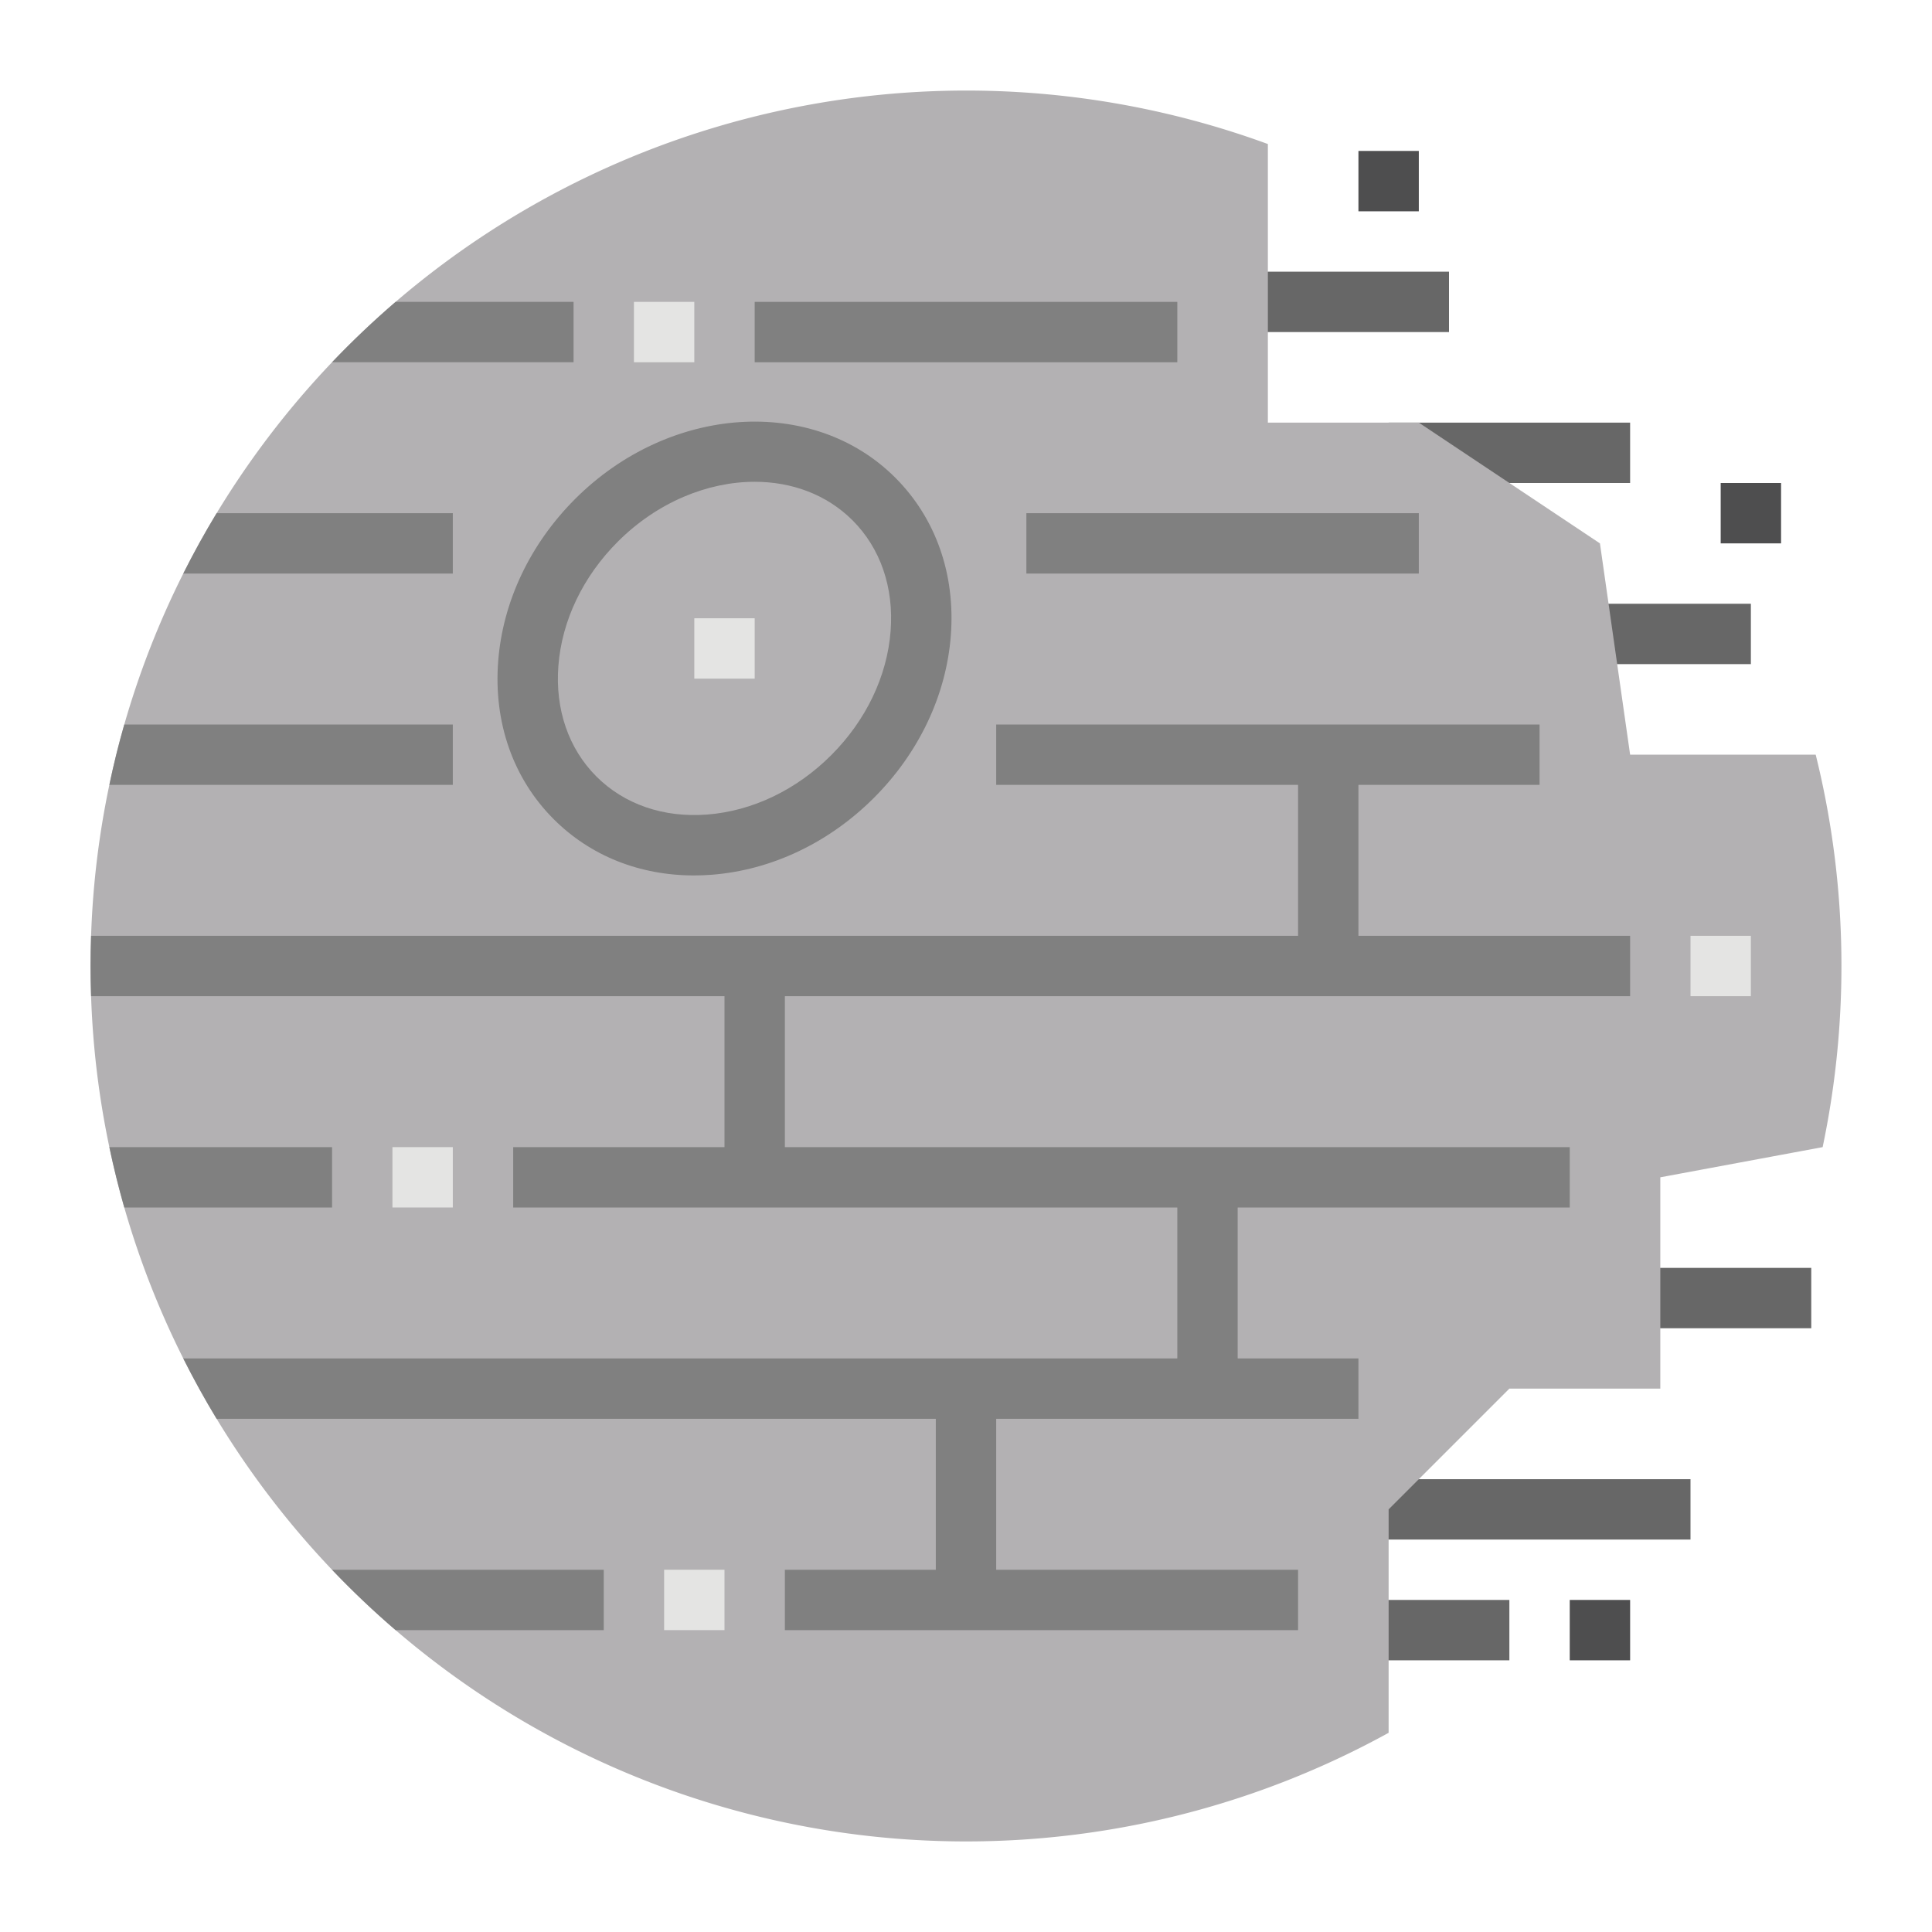 <svg id="Flat" height="512" viewBox="0 0 512 512" width="512" xmlns="http://www.w3.org/2000/svg"><path d="m368 112h64v16h-64z" fill="#676767"/><path d="m416 160h48v16h-48z" fill="#676767"/><path d="m320 72h64v16h-64z" fill="#676767"/><path d="m456 128h16v16h-16z" fill="#4e4e4f"/><path d="m352 392h96v16h-96z" fill="#676767"/><path d="m352 424h48v16h-48z" fill="#676767"/><path d="m424 336h56v16h-56z" fill="#676767"/><path d="m416 424h16v16h-16z" fill="#4e4e4f"/><path d="m360 40h16v16h-16z" fill="#4e4e4f"/><path d="m488 256a233.524 233.524 0 0 1 -4.98 48l-43.02 8v56h-40l-32 32v59.21a232.109 232.109 0 0 1 -263.16-27.21q-8.82-7.575-16.85-16a233.283 233.283 0 0 1 -30.58-40q-4.725-7.8-8.84-16a230.561 230.561 0 0 1 -15.63-40q-2.25-7.89-3.96-16a230.937 230.937 0 0 1 -4.84-40c-.09-2.66-.14-5.32-.14-8s.05-5.34.14-8a230.937 230.937 0 0 1 4.84-40q1.695-8.115 3.96-16a230.561 230.561 0 0 1 15.63-40q4.11-8.19 8.84-16a233.283 233.283 0 0 1 30.58-40q8.025-8.415 16.85-16a232.3 232.3 0 0 1 231.16-41.83v73.83h40l48 32 8 56h49.18a232.3 232.3 0 0 1 6.82 56z" fill="#b3b1b3"/><path d="m146.745 217.1c9.7 9.7 22.76 14.9 37.17 14.9q2.327 0 4.7-.182c15.793-1.215 31.058-8.452 42.985-20.379s19.164-27.192 20.379-42.984c1.25-16.256-3.978-31.125-14.722-41.869-21.834-21.835-59.9-19.3-84.853 5.657-11.926 11.927-19.164 27.192-20.379 42.984-1.252 16.26 3.975 31.129 14.72 41.873zm1.232-40.642c.921-11.987 6.511-23.67 15.739-32.9 10.472-10.473 23.821-15.879 36.284-15.879 9.81 0 19.072 3.352 25.941 10.221 7.389 7.388 10.969 17.8 10.082 29.327-.921 11.988-6.511 23.67-15.739 32.9-9.227 9.227-20.911 14.817-32.9 15.739-11.523.883-21.939-2.695-29.327-10.083s-10.967-17.8-10.08-29.324z" fill="#808080"/><path d="m184 163.846h16v16h-16z" fill="#e4e4e3"/><path d="m272 136h104v16h-104z" fill="#808080"/><path d="m168 80h16v16h-16z" fill="#e4e4e3"/><path d="m200 80h112v16h-112z" fill="#808080"/><path d="m176 416h16v16h-16z" fill="#e4e4e3"/><path d="m104 304h16v16h-16z" fill="#e4e4e3"/><g fill="#808080"><path d="m208 264v40h208v16h-88v40h32v16h-96v40h80v16h-136v-16h40v-40h-190.59q-4.725-7.8-8.84-16h263.43v-40h-176v-16h56v-40h-167.86c-.09-2.66-.14-5.32-.14-8s.05-5.34.14-8h319.86v-40h-80v-16h144v16h-48v40h72v16z"/><path d="m120 192v16h-91.02q1.695-8.115 3.96-16z"/><path d="m120 136v16h-71.43q4.11-8.19 8.84-16z"/><path d="m152 80v16h-64.01q8.025-8.415 16.85-16z"/><path d="m88 304v16h-55.06q-2.25-7.89-3.96-16z"/><path d="m160 416v16h-55.16q-8.82-7.575-16.85-16z"/></g><path d="m448 248h16v16h-16z" fill="#e4e4e3"/></svg>